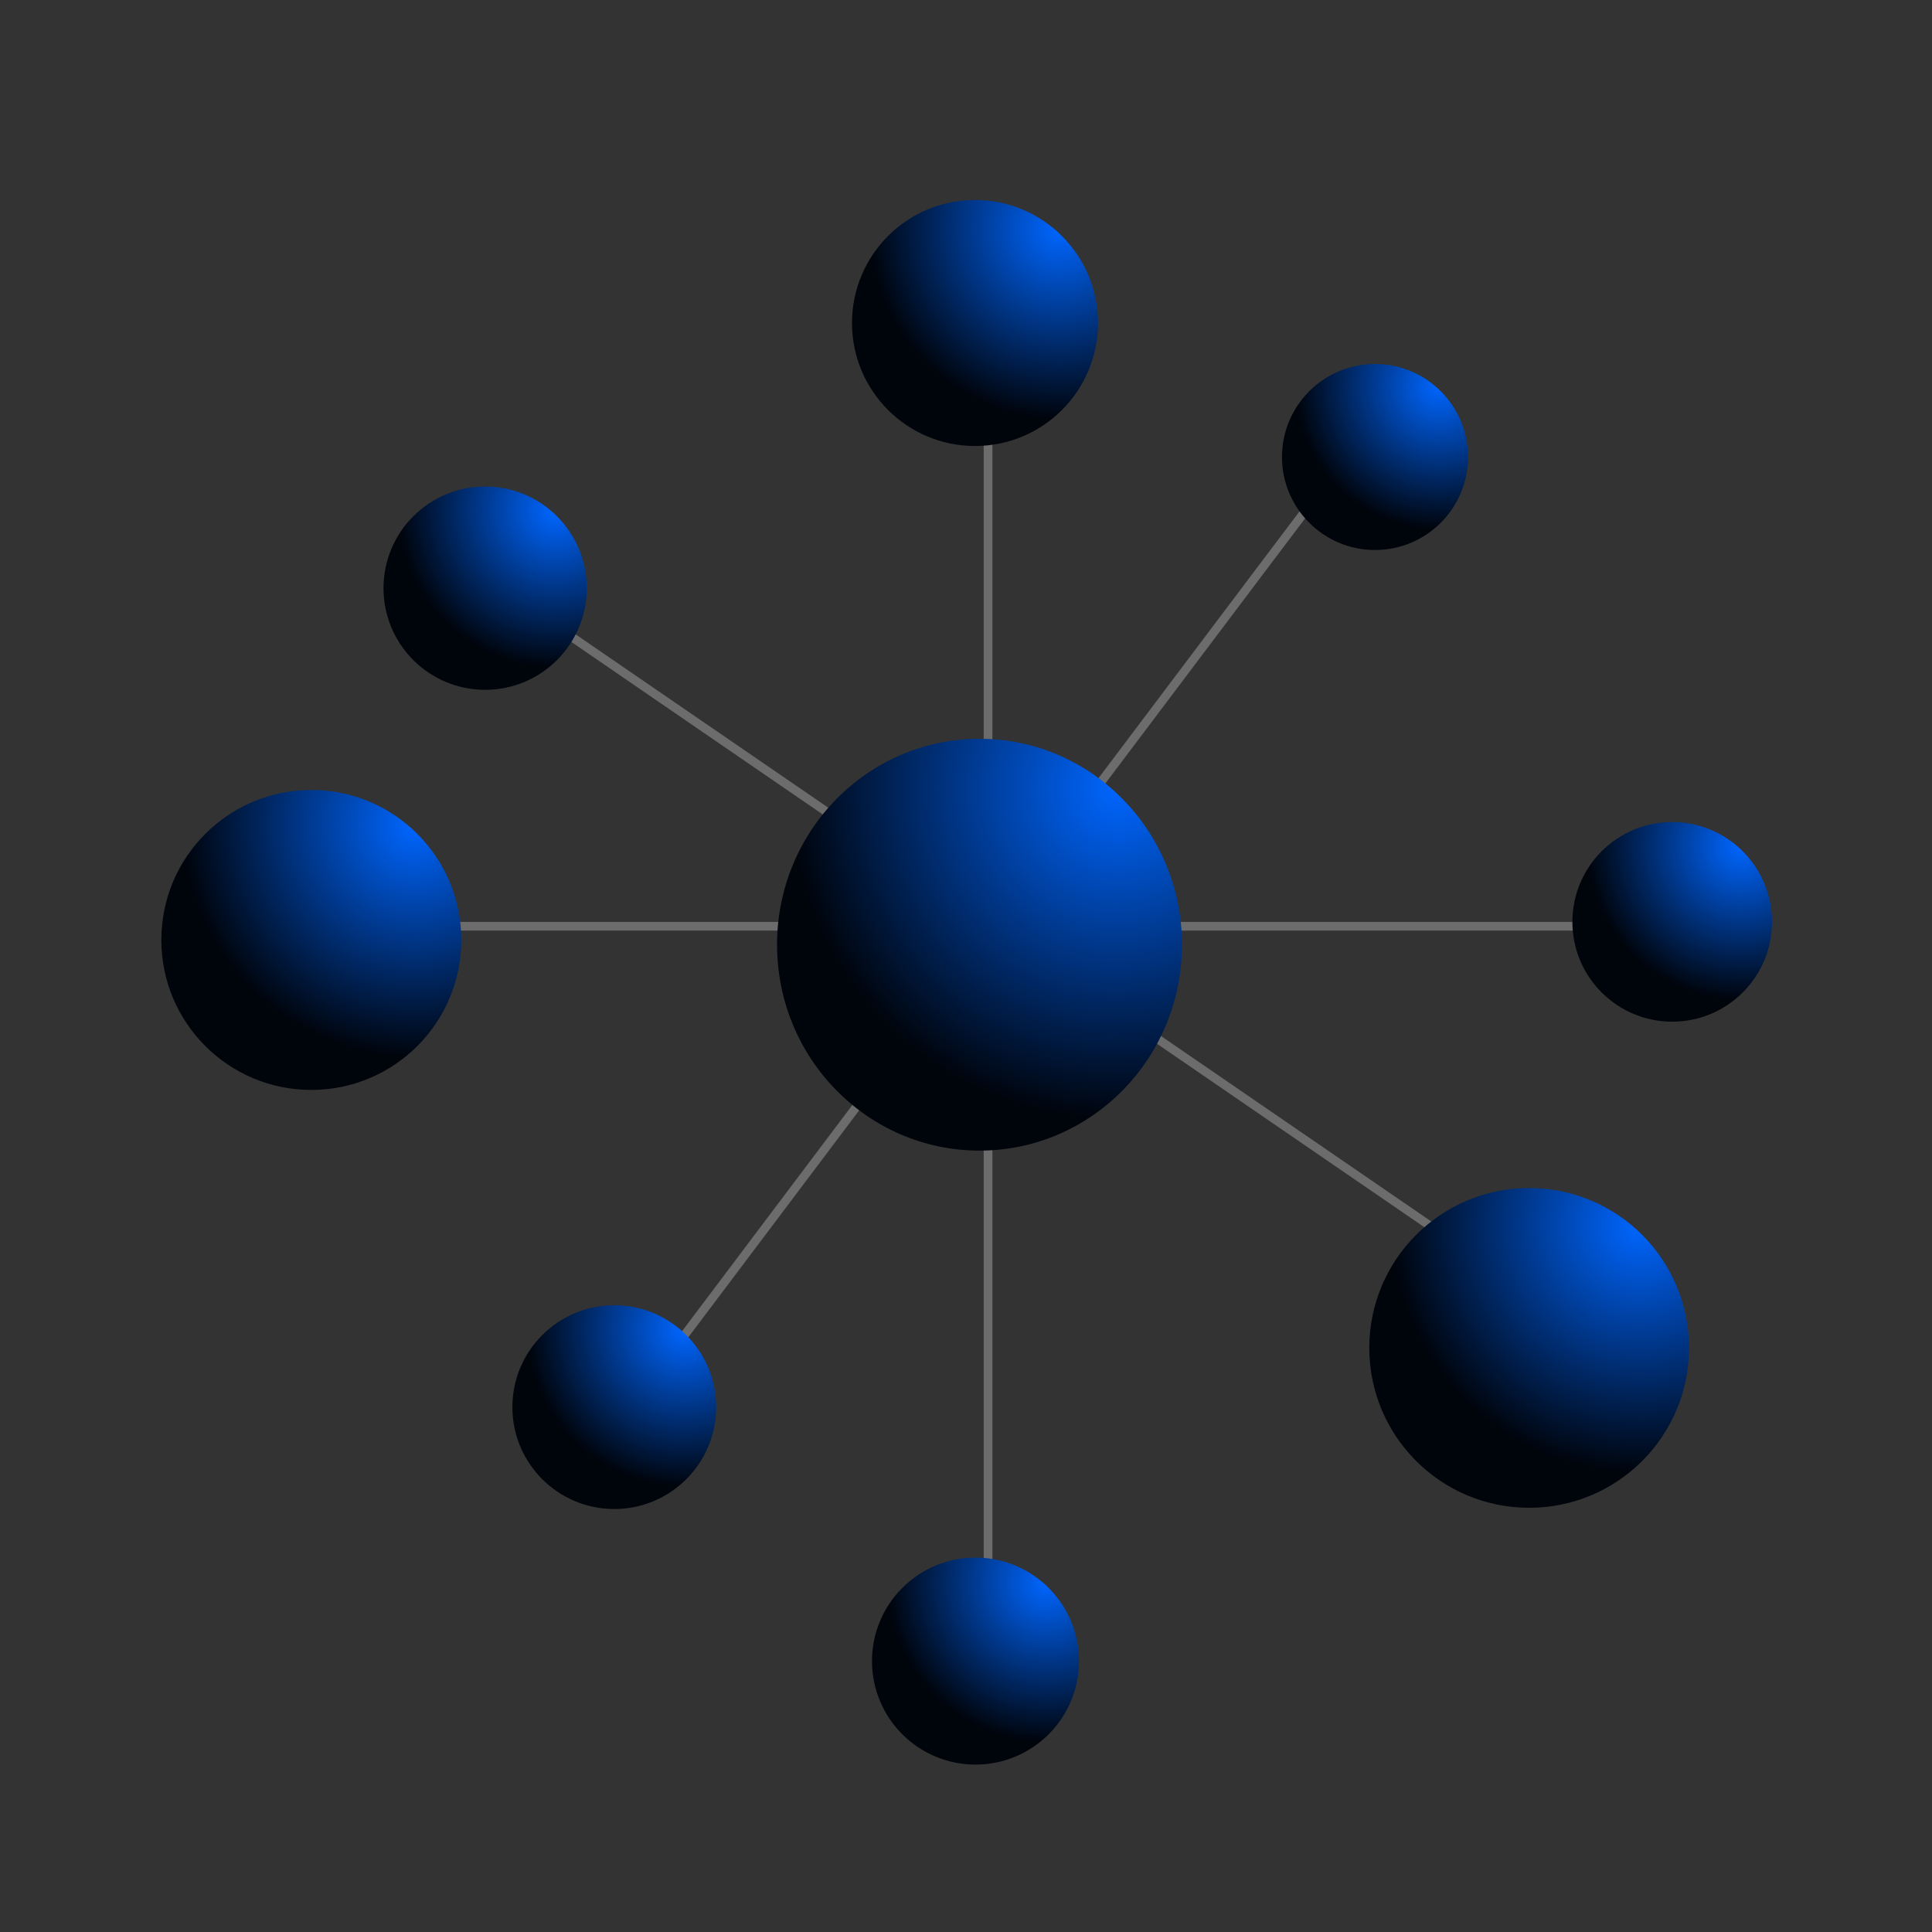 <svg width="273" height="273" viewBox="0 0 273 273" fill="none" xmlns="http://www.w3.org/2000/svg">
<rect x="0" y="0" width="273" height="273" fill="#333333" stroke="none"/>
<path opacity="0.3" d="M140.228 49.243V129.862C168.958 91.708 195.08 57.035 196.365 55.429L197.323 56.195C196.052 57.785 170.086 92.249 141.456 130.269H223.571V131.496H142.345L233.553 194.079L232.859 195.09L140.411 131.656C140.35 131.738 140.289 131.819 140.228 131.9V246.072H139.001V133.529C124.363 152.969 109.198 173.113 96.408 190.098L95.428 189.361C108.499 172.003 124.056 151.338 138.997 131.496H39.94V130.269H138.389L58.883 75.716L59.577 74.704L139.001 129.201V49.243H140.228Z" fill="#F2F2F4"/>
<path d="M155.152 45.641C155.152 55.24 147.37 63.021 137.771 63.021C128.172 63.021 120.391 55.24 120.391 45.641C120.391 36.042 128.172 28.26 137.771 28.26C147.37 28.26 155.152 36.042 155.152 45.641Z" fill="url(#paint0_radial_13924_18953)"/>
<path d="M238.666 190.467C238.666 202.942 228.553 213.056 216.077 213.056C203.602 213.056 193.488 202.942 193.488 190.467C193.488 177.991 203.602 167.878 216.077 167.878C228.553 167.878 238.666 177.991 238.666 190.467Z" fill="url(#paint1_radial_13924_18953)"/>
<path d="M207.435 64.576C207.435 71.834 201.551 77.717 194.294 77.717C187.036 77.717 181.152 71.834 181.152 64.576C181.152 57.318 187.036 51.435 194.294 51.435C201.551 51.435 207.435 57.318 207.435 64.576Z" fill="url(#paint2_radial_13924_18953)"/>
<path d="M101.195 198.835C101.195 206.785 94.749 213.231 86.799 213.231C78.848 213.231 72.402 206.785 72.402 198.835C72.402 190.884 78.848 184.438 86.799 184.438C94.749 184.438 101.195 190.884 101.195 198.835Z" fill="url(#paint3_radial_13924_18953)"/>
<path d="M250.392 130.264C250.392 138.053 244.077 144.367 236.289 144.367C228.5 144.367 222.186 138.053 222.186 130.264C222.186 122.475 228.5 116.161 236.289 116.161C244.077 116.161 250.392 122.475 250.392 130.264Z" fill="url(#paint4_radial_13924_18953)"/>
<path d="M152.465 234.719C152.465 242.796 145.917 249.343 137.841 249.343C129.764 249.343 123.217 242.796 123.217 234.719C123.217 226.643 129.764 220.095 137.841 220.095C145.917 220.095 152.465 226.643 152.465 234.719Z" fill="url(#paint5_radial_13924_18953)"/>
<path d="M82.915 83.112C82.915 91.045 76.485 97.475 68.552 97.475C60.62 97.475 54.19 91.045 54.19 83.112C54.19 75.18 60.62 68.749 68.552 68.749C76.485 68.749 82.915 75.18 82.915 83.112Z" fill="url(#paint6_radial_13924_18953)"/>
<path d="M65.183 132.82C65.183 144.524 55.695 154.012 43.991 154.012C32.287 154.012 22.799 144.524 22.799 132.82C22.799 121.116 32.287 111.628 43.991 111.628C55.695 111.628 65.183 121.116 65.183 132.82Z" fill="url(#paint7_radial_13924_18953)"/>
<path d="M167.02 133.491C167.02 149.559 154.211 162.585 138.411 162.585C122.61 162.585 109.801 149.559 109.801 133.491C109.801 117.422 122.61 104.396 138.411 104.396C154.211 104.396 167.02 117.422 167.02 133.491Z" fill="url(#paint8_radial_13924_18953)"/>
<defs>
<radialGradient id="paint0_radial_13924_18953" cx="0" cy="0" r="1" gradientUnits="userSpaceOnUse" gradientTransform="translate(149.758 32.334) rotate(94.311) scale(30.774 30.774)">
<stop stop-color="#0066FF"/>
<stop offset="0.877" stop-color="#00040B"/>
</radialGradient>
<radialGradient id="paint1_radial_13924_18953" cx="0" cy="0" r="1" gradientUnits="userSpaceOnUse" gradientTransform="translate(231.656 173.172) rotate(94.311) scale(39.996 39.996)">
<stop stop-color="#0066FF"/>
<stop offset="0.877" stop-color="#00040B"/>
</radialGradient>
<radialGradient id="paint2_radial_13924_18953" cx="0" cy="0" r="1" gradientUnits="userSpaceOnUse" gradientTransform="translate(203.357 54.515) rotate(94.311) scale(23.268 23.268)">
<stop stop-color="#0066FF"/>
<stop offset="0.877" stop-color="#00040B"/>
</radialGradient>
<radialGradient id="paint3_radial_13924_18953" cx="0" cy="0" r="1" gradientUnits="userSpaceOnUse" gradientTransform="translate(96.727 187.813) rotate(94.311) scale(25.49 25.49)">
<stop stop-color="#0066FF"/>
<stop offset="0.877" stop-color="#00040B"/>
</radialGradient>
<radialGradient id="paint4_radial_13924_18953" cx="0" cy="0" r="1" gradientUnits="userSpaceOnUse" gradientTransform="translate(246.015 119.466) rotate(94.311) scale(24.971)">
<stop stop-color="#0066FF"/>
<stop offset="0.877" stop-color="#00040B"/>
</radialGradient>
<radialGradient id="paint5_radial_13924_18953" cx="0" cy="0" r="1" gradientUnits="userSpaceOnUse" gradientTransform="translate(147.927 223.523) rotate(94.311) scale(25.893)">
<stop stop-color="#0066FF"/>
<stop offset="0.877" stop-color="#00040B"/>
</radialGradient>
<radialGradient id="paint6_radial_13924_18953" cx="0" cy="0" r="1" gradientUnits="userSpaceOnUse" gradientTransform="translate(78.458 72.116) rotate(94.311) scale(25.431)">
<stop stop-color="#0066FF"/>
<stop offset="0.877" stop-color="#00040B"/>
</radialGradient>
<radialGradient id="paint7_radial_13924_18953" cx="0" cy="0" r="1" gradientUnits="userSpaceOnUse" gradientTransform="translate(58.606 116.595) rotate(94.311) scale(37.523 37.523)">
<stop stop-color="#0066FF"/>
<stop offset="0.877" stop-color="#00040B"/>
</radialGradient>
<radialGradient id="paint8_radial_13924_18953" cx="0" cy="0" r="1" gradientUnits="userSpaceOnUse" gradientTransform="translate(158.142 111.215) rotate(118.281) scale(53.928 53.039)">
<stop stop-color="#0066FF"/>
<stop offset="0.877" stop-color="#00040B"/>
</radialGradient>
</defs>
</svg>
